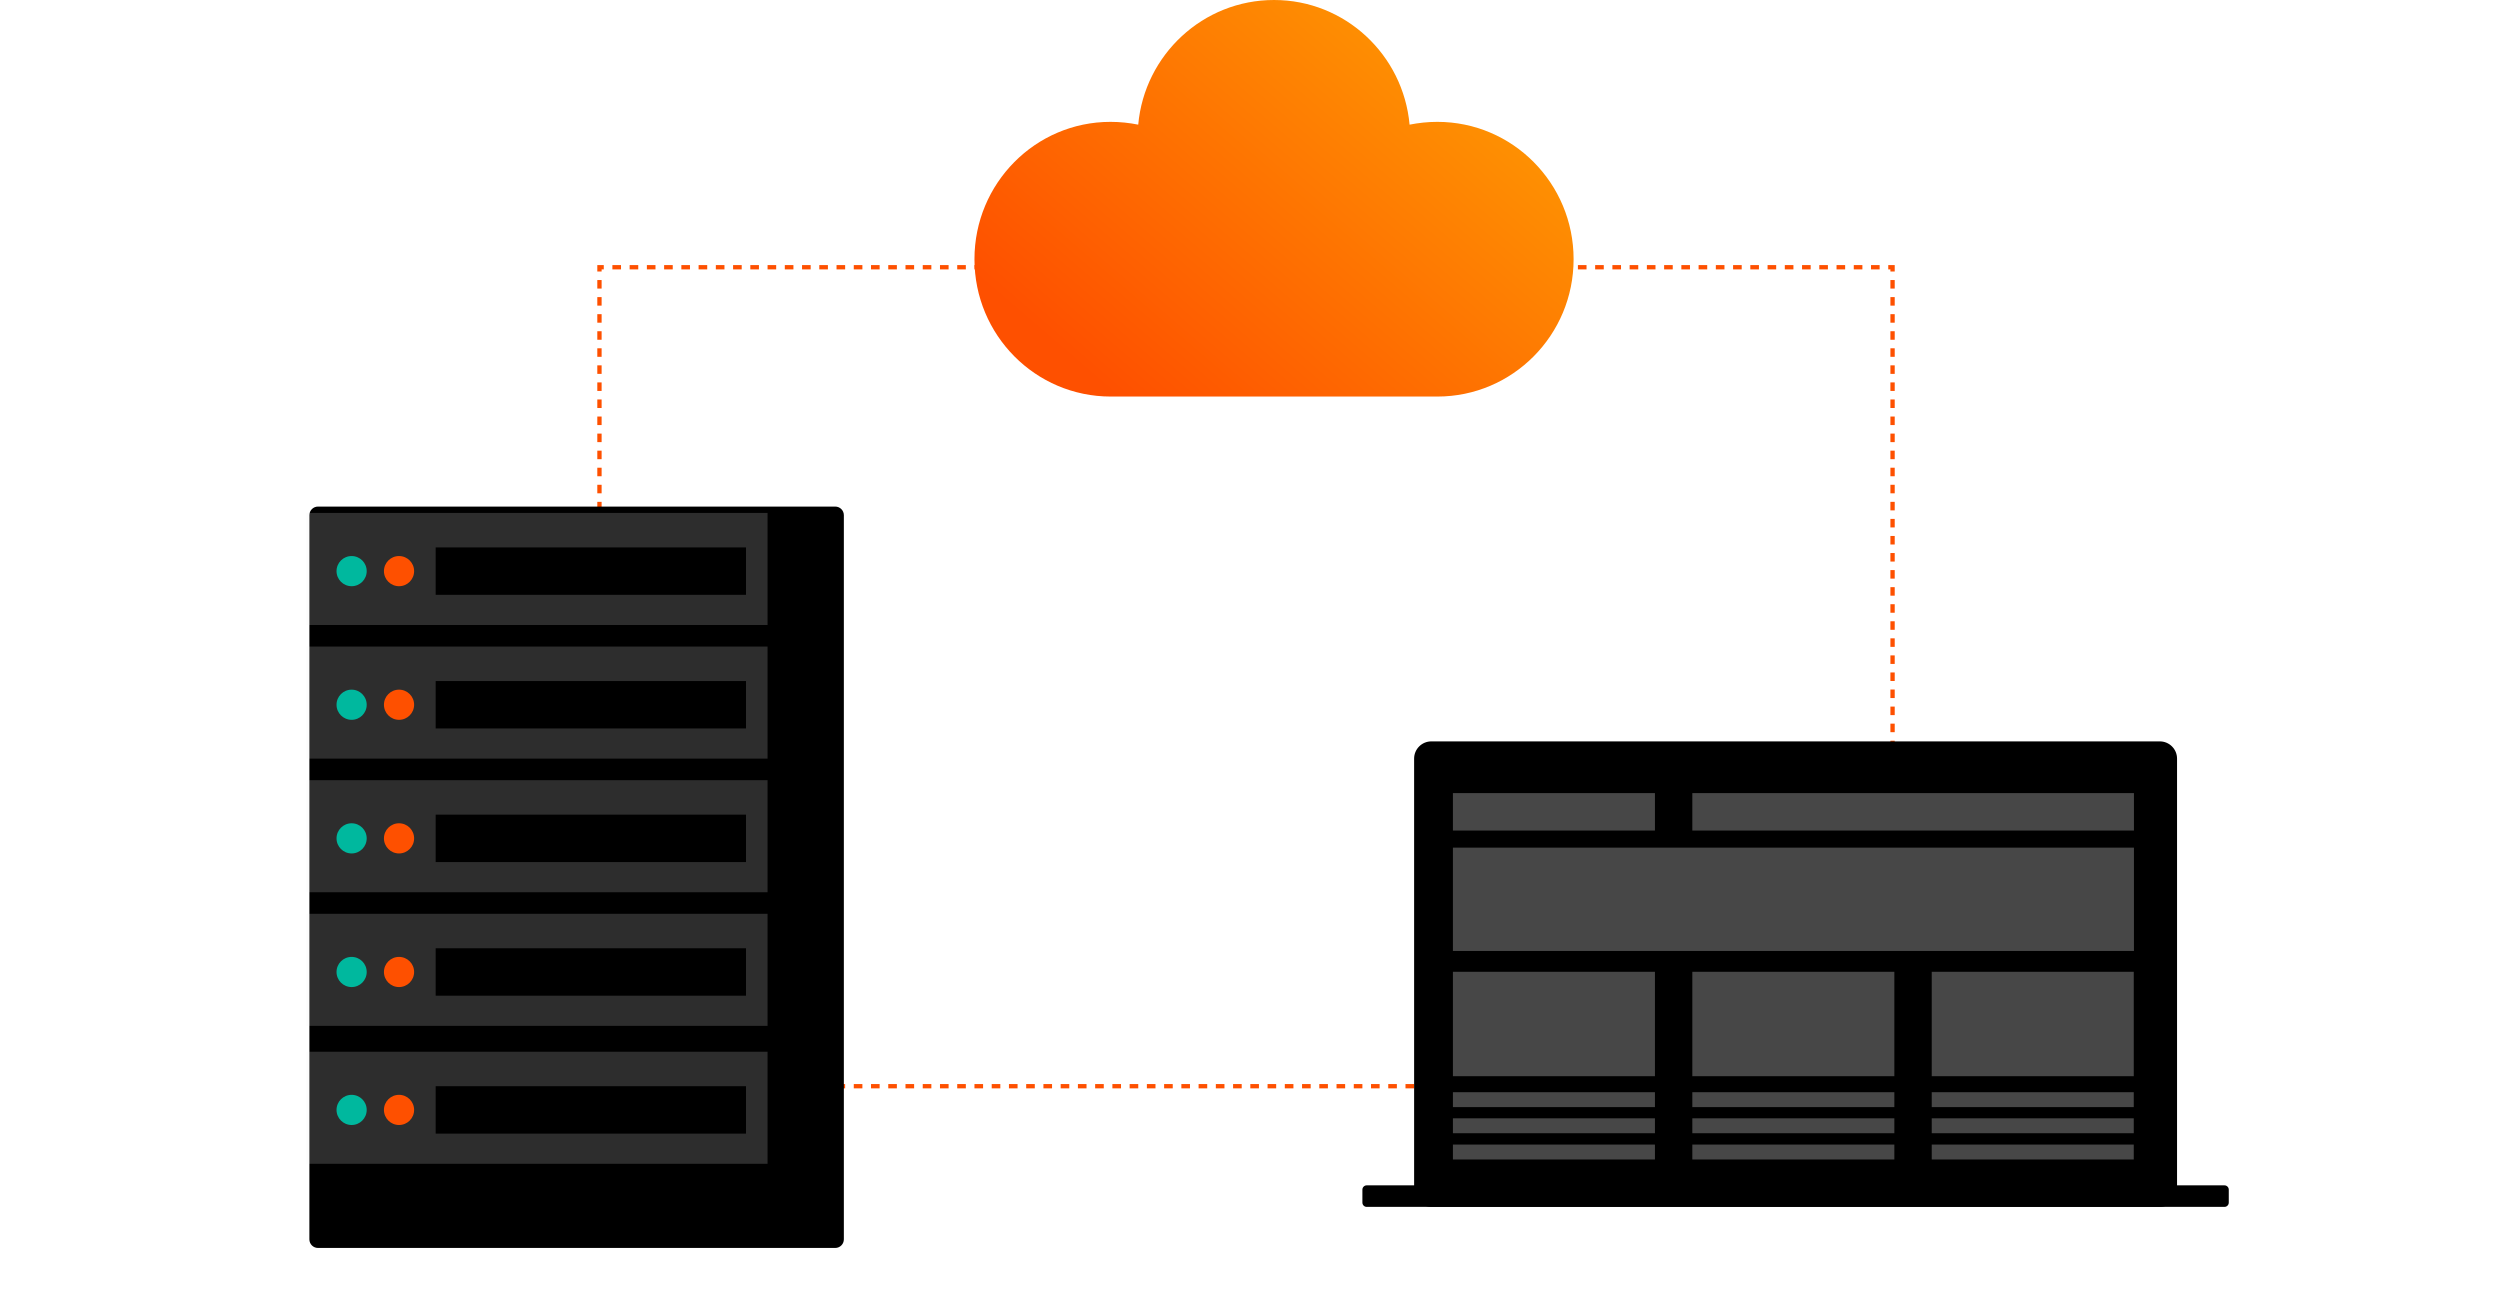 <svg width="800" height="421" viewBox="0 0 800 421" fill="none" xmlns="http://www.w3.org/2000/svg">
<path fill-rule="evenodd" clip-rule="evenodd" d="M191.138 84.828H193.207V86.207H192.517V86.883H191.138V84.828ZM195.965 84.828H198.724V86.207H195.965V84.828ZM201.483 84.828H204.241V86.207H201.483V84.828ZM207 84.828H209.758V86.207H207V84.828ZM212.517 84.828H215.276V86.207H212.517V84.828ZM218.034 84.828H220.793V86.207H218.034V84.828ZM223.551 84.828H226.31V86.207H223.551V84.828ZM229.069 84.828H231.827V86.207H229.069V84.828ZM234.586 84.828H237.345V86.207H234.586V84.828ZM240.103 84.828H242.862V86.207H240.103V84.828ZM245.62 84.828H248.379V86.207H245.62V84.828ZM251.138 84.828H253.896V86.207H251.138V84.828ZM256.655 84.828H259.414V86.207H256.655V84.828ZM262.172 84.828H264.931V86.207H262.172V84.828ZM267.689 84.828H270.448V86.207H267.689V84.828ZM273.207 84.828H275.965V86.207H273.207V84.828ZM278.724 84.828H281.483V86.207H278.724V84.828ZM284.241 84.828H287V86.207H284.241V84.828ZM289.758 84.828H292.517V86.207H289.758V84.828ZM295.276 84.828H298.034V86.207H295.276V84.828ZM300.793 84.828H303.551V86.207H300.793V84.828ZM306.31 84.828H309.069V86.207H306.31V84.828ZM311.827 84.828H314.586V86.207H311.827V84.828ZM317.345 84.828H320.103V86.207H317.345V84.828ZM322.862 84.828H325.62V86.207H322.862V84.828ZM328.379 84.828H331.138V86.207H328.379V84.828ZM333.896 84.828H336.655V86.207H333.896V84.828ZM339.414 84.828H342.172V86.207H339.414V84.828ZM344.931 84.828H347.689V86.207H344.931V84.828ZM350.448 84.828H353.207V86.207H350.448V84.828ZM355.965 84.828H358.724V86.207H355.965V84.828ZM361.483 84.828H364.241V86.207H361.483V84.828ZM367 84.828H369.758V86.207H367V84.828ZM372.517 84.828H375.276V86.207H372.517V84.828ZM378.034 84.828H380.793V86.207H378.034V84.828ZM383.551 84.828H386.31V86.207H383.551V84.828ZM389.069 84.828H391.827V86.207H389.069V84.828ZM394.586 84.828H397.345V86.207H394.586V84.828ZM400.103 84.828H402.862V86.207H400.103V84.828ZM405.62 84.828H408.379V86.207H405.62V84.828ZM411.138 84.828H413.896V86.207H411.138V84.828ZM416.655 84.828H419.414V86.207H416.655V84.828ZM422.172 84.828H424.931V86.207H422.172V84.828ZM427.689 84.828H430.448V86.207H427.689V84.828ZM433.207 84.828H435.965V86.207H433.207V84.828ZM438.724 84.828H441.483V86.207H438.724V84.828ZM444.241 84.828H447V86.207H444.241V84.828ZM449.758 84.828H452.517V86.207H449.758V84.828ZM455.276 84.828H458.034V86.207H455.276V84.828ZM460.793 84.828H463.551V86.207H460.793V84.828ZM466.31 84.828H469.069V86.207H466.31V84.828ZM471.827 84.828H474.586V86.207H471.827V84.828ZM477.345 84.828H480.103V86.207H477.345V84.828ZM482.862 84.828H485.62V86.207H482.862V84.828ZM488.379 84.828H491.138V86.207H488.379V84.828ZM493.896 84.828H496.655V86.207H493.896V84.828ZM499.414 84.828H502.172V86.207H499.414V84.828ZM504.931 84.828H507.689V86.207H504.931V84.828ZM510.448 84.828H513.207V86.207H510.448V84.828ZM515.965 84.828H518.724V86.207H515.965V84.828ZM521.483 84.828H524.241V86.207H521.483V84.828ZM527 84.828H529.758V86.207H527V84.828ZM532.517 84.828H535.276V86.207H532.517V84.828ZM538.034 84.828H540.793V86.207H538.034V84.828ZM543.551 84.828H546.31V86.207H543.551V84.828ZM549.069 84.828H551.827V86.207H549.069V84.828ZM554.586 84.828H557.345V86.207H554.586V84.828ZM560.103 84.828H562.862V86.207H560.103V84.828ZM565.62 84.828H568.379V86.207H565.62V84.828ZM571.138 84.828H573.896V86.207H571.138V84.828ZM576.655 84.828H579.414V86.207H576.655V84.828ZM582.172 84.828H584.931V86.207H582.172V84.828ZM587.689 84.828H590.448V86.207H587.689V84.828ZM593.207 84.828H595.965V86.207H593.207V84.828ZM598.724 84.828H601.483V86.207H598.724V84.828ZM604.241 84.828H606.31V86.883H604.931V86.207H604.241V84.828ZM606.31 89.612V92.342H604.931V89.612H606.31ZM191.138 92.343V89.613H192.517V92.343H191.138ZM606.31 95.072V97.802H604.931V95.072H606.31ZM191.138 97.802V95.072H192.517V97.802H191.138ZM606.31 100.532V103.262H604.931V100.532H606.31ZM191.138 103.262V100.532H192.517V103.262H191.138ZM606.31 105.992V108.722H604.931V105.992H606.31ZM191.138 108.722V105.992H192.517V108.722H191.138ZM606.31 111.452V114.182H604.931V111.452H606.31ZM191.138 114.182V111.452H192.517V114.182H191.138ZM606.31 116.911V119.641H604.931V116.911H606.31ZM191.138 119.641V116.911H192.517V119.641H191.138ZM606.31 122.371V125.101H604.931V122.371H606.31ZM191.138 125.101V122.371H192.517V125.101H191.138ZM191.138 130.561V127.831H192.517V130.561H191.138ZM606.31 127.831V130.561H604.931V127.831H606.31ZM191.138 136.021V133.291H192.517V136.021H191.138ZM606.31 133.291V136.021H604.931V133.291H606.31ZM191.138 141.48V138.751H192.517V141.48H191.138ZM606.31 138.751V141.48H604.931V138.751H606.31ZM191.138 146.94V144.21H192.517V146.94H191.138ZM606.31 144.21V146.94H604.931V144.21H606.31ZM191.138 152.4V149.67H192.517V152.4H191.138ZM606.31 149.67V152.4H604.931V149.67H606.31ZM191.138 157.86V155.13H192.517V157.86H191.138ZM606.31 155.13V157.86H604.931V155.13H606.31ZM191.138 163.32V160.59H192.517V163.32H191.138ZM606.31 160.59V163.32H604.931V160.59H606.31ZM191.138 168.779V166.049H192.517V168.779H191.138ZM606.31 166.049V168.779H604.931V166.049H606.31ZM191.138 174.239V171.509H192.517V174.239H191.138ZM606.31 171.509V174.239H604.931V171.509H606.31ZM191.138 179.699V176.969H192.517V179.699H191.138ZM606.31 176.969V179.699H604.931V176.969H606.31ZM191.138 185.159V182.429H192.517V185.159H191.138ZM606.31 182.429V185.159H604.931V182.429H606.31ZM191.138 190.618V187.888H192.517V190.618H191.138ZM606.31 187.889V190.618H604.931V187.889H606.31ZM191.138 196.078V193.348H192.517V196.078H191.138ZM606.31 193.348V196.078H604.931V193.348H606.31ZM191.138 201.538V198.808H192.517V201.538H191.138ZM606.31 198.808V201.538H604.931V198.808H606.31ZM191.138 206.998V204.268H192.517V206.998H191.138ZM606.31 204.268V206.998H604.931V204.268H606.31ZM191.138 212.457V209.728H192.517V212.457H191.138ZM606.31 209.728V212.457H604.931V209.728H606.31ZM191.138 217.917V215.187H192.517V217.917H191.138ZM606.31 215.187V217.917H604.931V215.187H606.31ZM191.138 223.377V220.647H192.517V223.377H191.138ZM606.31 220.647V223.377H604.931V220.647H606.31ZM191.138 228.837V226.107H192.517V228.837H191.138ZM606.31 226.107V228.837H604.931V226.107H606.31ZM191.138 234.296V231.567H192.517V234.296H191.138ZM606.31 231.567V234.297H604.931V231.567H606.31ZM191.138 239.756V237.026H192.517V239.756H191.138ZM606.31 237.026V239.756H604.931V237.026H606.31ZM191.138 245.216V242.486H192.517V245.216H191.138ZM606.31 242.486V245.216H604.931V242.486H606.31ZM191.138 250.676V247.946H192.517V250.676H191.138ZM606.31 247.946V250.676H604.931V247.946H606.31ZM191.138 256.136V253.406H192.517V256.136H191.138ZM606.31 253.406V256.136H604.931V253.406H606.31ZM191.138 261.595V258.865H192.517V261.595H191.138ZM606.31 258.865V261.595H604.931V258.865H606.31ZM191.138 267.055V264.325H192.517V267.055H191.138ZM606.31 264.325V267.055H604.931V264.325H606.31ZM191.138 272.515V269.785H192.517V272.515H191.138ZM606.31 269.785V272.515H604.931V269.785H606.31ZM191.138 277.975V275.245H192.517V277.975H191.138ZM606.31 275.245V277.975H604.931V275.245H606.31ZM191.138 283.434V280.705H192.517V283.434H191.138ZM606.31 280.705V283.434H604.931V280.705H606.31ZM191.138 288.894V286.164H192.517V288.894H191.138ZM606.31 286.164V288.894H604.931V286.164H606.31ZM191.138 294.354V291.624H192.517V294.354H191.138ZM606.31 291.624V294.354H604.931V291.624H606.31ZM191.138 299.814V297.084H192.517V299.814H191.138ZM606.31 297.084V299.814H604.931V297.084H606.31ZM191.138 305.274V302.544H192.517V305.274H191.138ZM606.31 302.544V305.274H604.931V302.544H606.31ZM606.31 308.003V310.733H604.931V308.003H606.31ZM191.138 310.733V308.003H192.517V310.733H191.138ZM606.31 313.463V316.193H604.931V313.463H606.31ZM191.138 316.193V313.463H192.517V316.193H191.138ZM606.31 318.923V321.653H604.931V318.923H606.31ZM191.138 321.653V318.923H192.517V321.653H191.138ZM606.31 324.383V327.113H604.931V324.383H606.31ZM191.138 327.113V324.383H192.517V327.113H191.138ZM606.31 329.843V332.572H604.931V329.843H606.31ZM191.138 332.572V329.843H192.517V332.572H191.138ZM606.31 335.302V338.032H604.931V335.302H606.31ZM191.138 338.032V335.302H192.517V338.032H191.138ZM606.31 340.762V343.492H604.931V340.762H606.31ZM191.138 343.492V340.762H192.517V343.492H191.138ZM606.31 346.222V348.276H604.241V346.897H604.931V346.222H606.31ZM191.138 346.222H192.517V346.897H193.207V348.276H191.138V346.222ZM198.724 348.276H195.965V346.897H198.724V348.276ZM204.241 348.276H201.483V346.897H204.241V348.276ZM209.758 348.276H207V346.897H209.758V348.276ZM215.276 348.276H212.517V346.897H215.276V348.276ZM220.793 348.276H218.034V346.897H220.793V348.276ZM226.31 348.276H223.551V346.897H226.31V348.276ZM231.827 348.276H229.069V346.897H231.827V348.276ZM237.345 348.276H234.586V346.897H237.345V348.276ZM242.862 348.276H240.103V346.897H242.862V348.276ZM248.379 348.276H245.62V346.897H248.379V348.276ZM253.896 348.276H251.138V346.897H253.896V348.276ZM259.414 348.276H256.655V346.897H259.414V348.276ZM264.931 348.276H262.172V346.897H264.931V348.276ZM270.448 348.276H267.689V346.897H270.448V348.276ZM275.965 348.276H273.207V346.897H275.965V348.276ZM281.483 348.276H278.724V346.897H281.483V348.276ZM287 348.276H284.241V346.897H287V348.276ZM292.517 348.276H289.758V346.897H292.517V348.276ZM298.034 348.276H295.276V346.897H298.034V348.276ZM303.551 348.276H300.793V346.897H303.551V348.276ZM309.069 348.276H306.31V346.897H309.069V348.276ZM314.586 348.276H311.827V346.897H314.586V348.276ZM320.103 348.276H317.345V346.897H320.103V348.276ZM325.62 348.276H322.862V346.897H325.62V348.276ZM331.138 348.276H328.379V346.897H331.138V348.276ZM336.655 348.276H333.896V346.897H336.655V348.276ZM342.172 348.276H339.414V346.897H342.172V348.276ZM347.689 348.276H344.931V346.897H347.689V348.276ZM353.207 348.276H350.448V346.897H353.207V348.276ZM358.724 348.276H355.965V346.897H358.724V348.276ZM364.241 348.276H361.483V346.897H364.241V348.276ZM369.758 348.276H367V346.897H369.758V348.276ZM375.276 348.276H372.517V346.897H375.276V348.276ZM380.793 348.276H378.034V346.897H380.793V348.276ZM386.31 348.276H383.551V346.897H386.31V348.276ZM391.827 348.276H389.069V346.897H391.827V348.276ZM397.345 348.276H394.586V346.897H397.345V348.276ZM402.862 348.276H400.103V346.897H402.862V348.276ZM408.379 348.276H405.62V346.897H408.379V348.276ZM413.896 348.276H411.138V346.897H413.896V348.276ZM419.414 348.276H416.655V346.897H419.414V348.276ZM424.931 348.276H422.172V346.897H424.931V348.276ZM430.448 348.276H427.689V346.897H430.448V348.276ZM435.965 348.276H433.207V346.897H435.965V348.276ZM441.483 348.276H438.724V346.897H441.483V348.276ZM447 348.276H444.241V346.897H447V348.276ZM452.517 348.276H449.758V346.897H452.517V348.276ZM458.034 348.276H455.276V346.897H458.034V348.276ZM463.552 348.276H460.793V346.897H463.552V348.276ZM469.069 348.276H466.31V346.897H469.069V348.276ZM474.586 348.276H471.827V346.897H474.586V348.276ZM480.103 348.276H477.345V346.897H480.103V348.276ZM485.62 348.276H482.862V346.897H485.62V348.276ZM491.138 348.276H488.379V346.897H491.138V348.276ZM496.655 348.276H493.896V346.897H496.655V348.276ZM502.172 348.276H499.414V346.897H502.172V348.276ZM507.689 348.276H504.931V346.897H507.689V348.276ZM513.207 348.276H510.448V346.897H513.207V348.276ZM518.724 348.276H515.965V346.897H518.724V348.276ZM524.241 348.276H521.483V346.897H524.241V348.276ZM529.758 348.276H527V346.897H529.758V348.276ZM535.276 348.276H532.517V346.897H535.276V348.276ZM540.793 348.276H538.034V346.897H540.793V348.276ZM546.31 348.276H543.551V346.897H546.31V348.276ZM551.827 348.276H549.069V346.897H551.827V348.276ZM557.345 348.276H554.586V346.897H557.345V348.276ZM562.862 348.276H560.103V346.897H562.862V348.276ZM568.379 348.276H565.62V346.897H568.379V348.276ZM573.896 348.276H571.138V346.897H573.896V348.276ZM579.414 348.276H576.655V346.897H579.414V348.276ZM584.931 348.276H582.172V346.897H584.931V348.276ZM590.448 348.276H587.689V346.897H590.448V348.276ZM595.965 348.276H593.207V346.897H595.965V348.276ZM601.483 348.276H598.724V346.897H601.483V348.276Z" fill="#FE5000"/>
<path d="M459.934 38.995C456.87 38.995 453.967 39.32 451.065 39.889C449.049 17.548 430.425 0 407.689 0C384.953 0 366.248 17.548 364.233 39.889C361.411 39.32 358.428 38.995 355.364 38.995C331.338 38.995 311.827 58.655 311.827 82.946C311.827 107.237 331.338 126.897 355.445 126.897H459.934C484.04 126.897 503.551 107.237 503.551 82.946C503.551 58.655 484.04 38.995 459.934 38.995Z" fill="url(#paint0_linear)"/>
<g filter="url(#filter0_d)">
<path d="M87 155.862C87 154.339 88.235 153.104 89.759 153.104H255.276C256.799 153.104 258.034 154.339 258.034 155.862V387.586C258.034 389.11 256.799 390.345 255.276 390.345H89.759C88.235 390.345 87 389.11 87 387.586V155.862Z" fill="black"/>
</g>
<path opacity="0.19" d="M245.62 164.139H98.034V200.001H245.62V164.139Z" fill="#EDEDED"/>
<path opacity="0.19" d="M245.62 206.896H98.034V242.759H245.62V206.896Z" fill="#EDEDED"/>
<path opacity="0.19" d="M245.62 249.656H98.034V285.518H245.62V249.656Z" fill="#EDEDED"/>
<path opacity="0.19" d="M245.62 292.414H98.034V328.276H245.62V292.414Z" fill="#EDEDED"/>
<path opacity="0.19" d="M245.62 336.553H98.034V372.415H245.62V336.553Z" fill="#EDEDED"/>
<path d="M238.723 175.172H139.413V190.344H238.723V175.172Z" fill="black"/>
<path d="M238.723 217.932H139.413V233.104H238.723V217.932Z" fill="black"/>
<path d="M238.723 260.689H139.413V275.862H238.723V260.689Z" fill="black"/>
<path d="M238.723 303.449H139.413V318.622H238.723V303.449Z" fill="black"/>
<path d="M238.723 347.586H139.413V362.758H238.723V347.586Z" fill="black"/>
<path d="M117.345 182.759C117.345 185.425 115.183 187.587 112.517 187.587C109.851 187.587 107.689 185.425 107.689 182.759C107.689 180.093 109.851 177.932 112.517 177.932C115.183 177.932 117.345 180.093 117.345 182.759Z" fill="#00B89E"/>
<path d="M117.345 225.517C117.345 228.183 115.183 230.345 112.517 230.345C109.851 230.345 107.689 228.183 107.689 225.517C107.689 222.851 109.851 220.689 112.517 220.689C115.183 220.689 117.345 222.851 117.345 225.517Z" fill="#00B89E"/>
<path d="M117.345 268.277C117.345 270.943 115.183 273.104 112.517 273.104C109.851 273.104 107.689 270.943 107.689 268.277C107.689 265.611 109.851 263.449 112.517 263.449C115.183 263.449 117.345 265.611 117.345 268.277Z" fill="#00B89E"/>
<path d="M117.345 311.035C117.345 313.701 115.183 315.862 112.517 315.862C109.851 315.862 107.689 313.701 107.689 311.035C107.689 308.368 109.851 306.207 112.517 306.207C115.183 306.207 117.345 308.368 117.345 311.035Z" fill="#00B89E"/>
<path d="M117.345 355.173C117.345 357.839 115.183 360.001 112.517 360.001C109.851 360.001 107.689 357.839 107.689 355.173C107.689 352.507 109.851 350.346 112.517 350.346C115.183 350.346 117.345 352.507 117.345 355.173Z" fill="#00B89E"/>
<path d="M132.517 182.759C132.517 185.425 130.355 187.587 127.689 187.587C125.023 187.587 122.861 185.425 122.861 182.759C122.861 180.093 125.023 177.932 127.689 177.932C130.355 177.932 132.517 180.093 132.517 182.759Z" fill="#FE5000"/>
<path d="M132.517 225.517C132.517 228.183 130.355 230.345 127.689 230.345C125.023 230.345 122.861 228.183 122.861 225.517C122.861 222.851 125.023 220.689 127.689 220.689C130.355 220.689 132.517 222.851 132.517 225.517Z" fill="#FE5000"/>
<path d="M132.517 268.277C132.517 270.943 130.355 273.104 127.689 273.104C125.023 273.104 122.861 270.943 122.861 268.277C122.861 265.611 125.023 263.449 127.689 263.449C130.355 263.449 132.517 265.611 132.517 268.277Z" fill="#FE5000"/>
<path d="M132.517 311.035C132.517 313.701 130.355 315.862 127.689 315.862C125.023 315.862 122.861 313.701 122.861 311.035C122.861 308.368 125.023 306.207 127.689 306.207C130.355 306.207 132.517 308.368 132.517 311.035Z" fill="#FE5000"/>
<path d="M132.517 355.173C132.517 357.839 130.355 360.001 127.689 360.001C125.023 360.001 122.861 357.839 122.861 355.173C122.861 352.507 125.023 350.346 127.689 350.346C130.355 350.346 132.517 352.507 132.517 355.173Z" fill="#FE5000"/>
<path d="M435.966 380.69C435.966 379.928 436.583 379.311 437.345 379.311H711.828C712.59 379.311 713.207 379.928 713.207 380.69V384.828C713.207 385.59 712.59 386.207 711.828 386.207H437.345C436.583 386.207 435.966 385.59 435.966 384.828V380.69Z" fill="black"/>
<path d="M452.518 242.759C452.518 239.712 454.988 237.242 458.035 237.242H691.138C694.185 237.242 696.655 239.712 696.655 242.759V380.69C696.655 383.738 694.185 386.208 691.138 386.208H458.035C454.988 386.208 452.518 383.738 452.518 380.69V242.759Z" fill="black"/>
<path d="M529.579 253.793H464.931V265.776H529.579V253.793Z" fill="#474747"/>
<path d="M682.862 253.793H541.543V265.776H682.862V253.793Z" fill="#474747"/>
<path d="M682.862 271.244H464.931V304.308H682.862V271.244Z" fill="#474747"/>
<path d="M529.579 310.973H464.931V344.385H529.579V310.973Z" fill="#474747"/>
<path d="M606.192 310.973H541.543V344.385H606.192V310.973Z" fill="#474747"/>
<path d="M682.803 310.973H618.154V344.385H682.803V310.973Z" fill="#474747"/>
<path d="M529.579 349.504H464.931V354.277H529.579V349.504Z" fill="#474747"/>
<path d="M529.579 357.859H464.931V362.633H529.579V357.859Z" fill="#474747"/>
<path d="M529.579 366.262H464.931V371.035H529.579V366.262Z" fill="#474747"/>
<path d="M606.192 349.504H541.543V354.277H606.192V349.504Z" fill="#474747"/>
<path d="M606.192 357.859H541.543V362.633H606.192V357.859Z" fill="#474747"/>
<path d="M606.192 366.262H541.543V371.035H606.192V366.262Z" fill="#474747"/>
<path d="M682.802 349.504H618.153V354.277H682.802V349.504Z" fill="#474747"/>
<path d="M682.802 357.859H618.153V362.633H682.802V357.859Z" fill="#474747"/>
<path d="M682.802 366.262H618.153V371.035H682.802V366.262Z" fill="#474747"/>
<defs>
<filter id="filter0_d" x="78" y="141.104" width="213.034" height="279.241" filterUnits="userSpaceOnUse" color-interpolation-filters="sRGB">
<feFlood flood-opacity="0" result="BackgroundImageFix"/>
<feColorMatrix in="SourceAlpha" type="matrix" values="0 0 0 0 0 0 0 0 0 0 0 0 0 0 0 0 0 0 127 0"/>
<feOffset dx="12" dy="9"/>
<feGaussianBlur stdDeviation="10.5"/>
<feColorMatrix type="matrix" values="0 0 0 0 0 0 0 0 0 0 0 0 0 0 0 0 0 0 0.49 0"/>
<feBlend mode="normal" in2="BackgroundImageFix" result="effect1_dropShadow"/>
<feBlend mode="normal" in="SourceGraphic" in2="effect1_dropShadow" result="shape"/>
</filter>
<linearGradient id="paint0_linear" x1="561.268" y1="-9.573" x2="406.82" y2="169.952" gradientUnits="userSpaceOnUse">
<stop stop-color="#FEB804"/>
<stop offset="1" stop-color="#FE5000"/>
</linearGradient>
</defs>
</svg>
